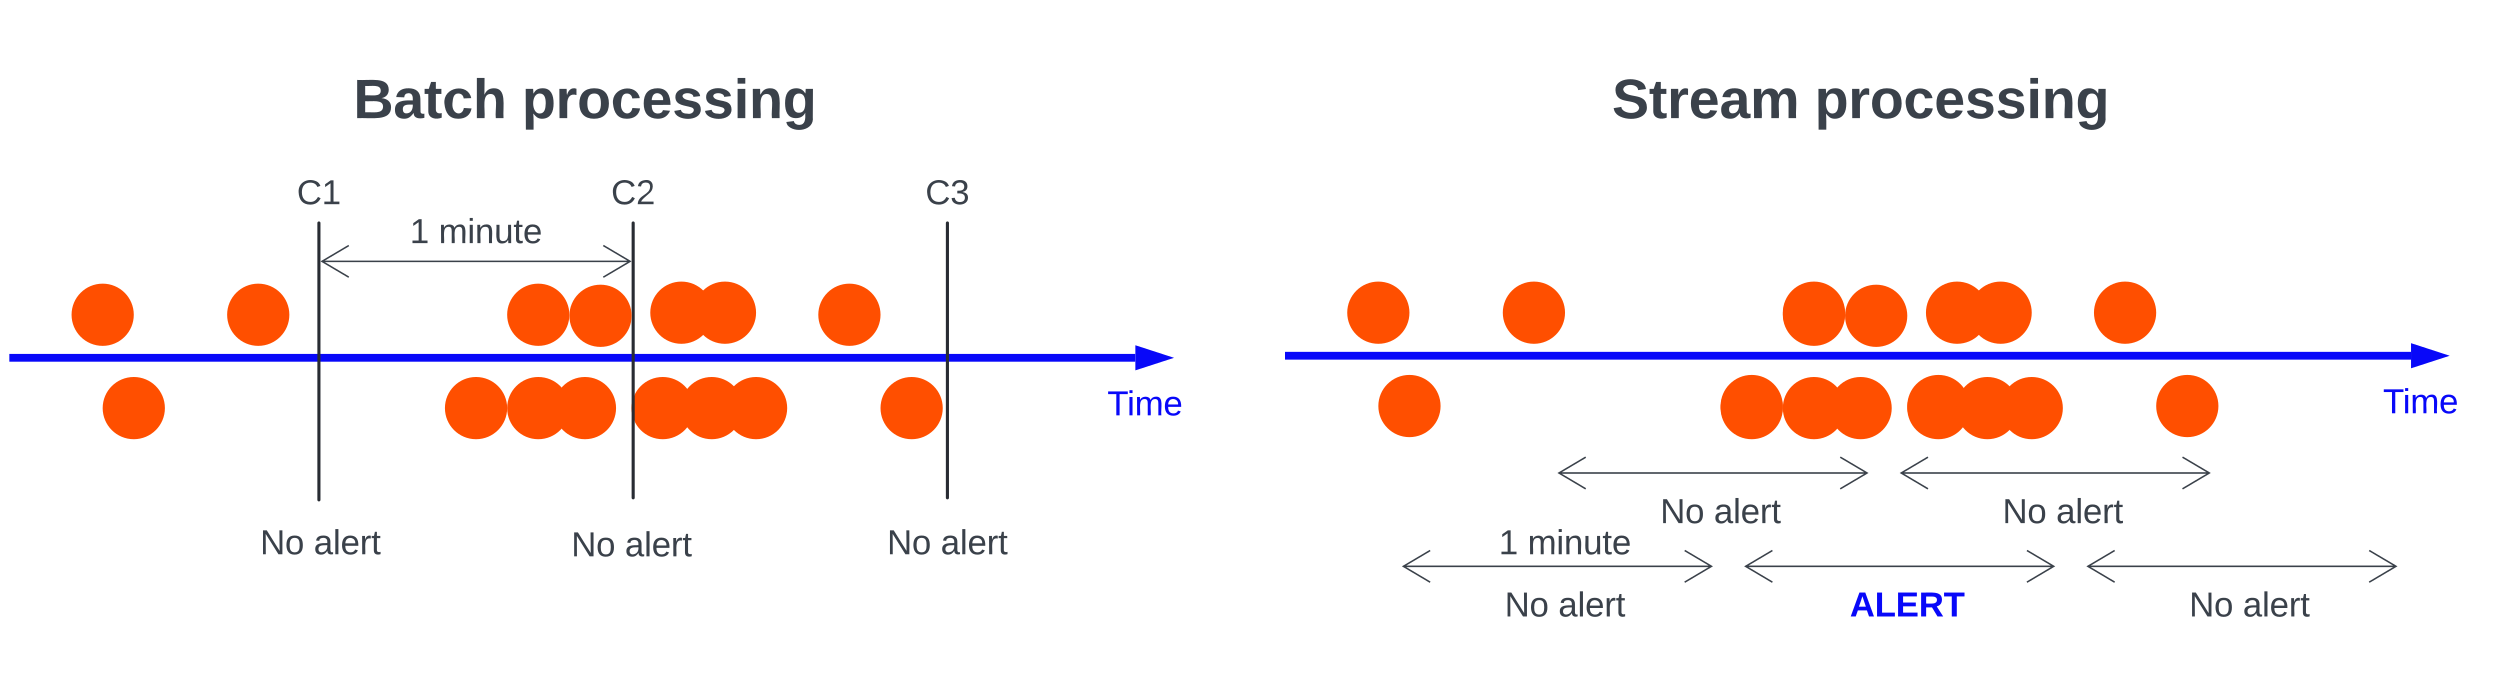 <svg xmlns="http://www.w3.org/2000/svg" xmlns:xlink="http://www.w3.org/1999/xlink" xmlns:lucid="lucid" width="1607" height="442"><g transform="translate(426 -299)" lucid:page-tab-id="0_0"><path d="M-500 0h2000v1000H-500z" fill="#fff"/><path d="M402.5 527.67h721.3M402.56 527.67H400" stroke="#0808f9" stroke-width="5" fill="none"/><path d="M1140.58 527.67l-14.27 4.63v-9.27z" stroke="#0808f9" stroke-width="5" fill="#0808f9"/><path d="M1100 546a6 6 0 0 1 6-6h48a6 6 0 0 1 6 6v28a6 6 0 0 1-6 6h-48a6 6 0 0 1-6-6z" stroke="#000" stroke-opacity="0" stroke-width="2" fill="#fff" fill-opacity="0"/><use xlink:href="#a" transform="matrix(1,0,0,1,1105,545) translate(0.802 19.653)"/><path d="M500 560c0 11.05-8.95 20-20 20s-20-8.95-20-20 8.95-20 20-20 20 8.95 20 20zM480 500c0 11.05-8.95 20-20 20s-20-8.95-20-20 8.95-20 20-20 20 8.95 20 20zM580 500c0 11.05-8.95 20-20 20s-20-8.95-20-20 8.95-20 20-20 20 8.95 20 20zM720 560c0 11.05-8.95 20-20 20s-20-8.95-20-20 8.95-20 20-20 20 8.95 20 20zM760 500c0 11.05-8.95 20-20 20s-20-8.95-20-20 8.95-20 20-20 20 8.95 20 20zM840 560c0 11.05-8.95 20-20 20s-20-8.95-20-20 8.95-20 20-20 20 8.95 20 20zM960 500c0 11.05-8.95 20-20 20s-20-8.95-20-20 8.95-20 20-20 20 8.95 20 20zM1000 560c0 11.05-8.95 20-20 20s-20-8.95-20-20 8.95-20 20-20 20 8.95 20 20z" stroke="#000" stroke-opacity="0" stroke-width="2" fill="#ff4f00"/><path d="M560 326a6 6 0 0 1 6-6h408a6 6 0 0 1 6 6v83.33a6 6 0 0 1-6 6H566a6 6 0 0 1-6-6z" stroke="#000" stroke-opacity="0" stroke-width="2" fill="#fff" fill-opacity="0"/><use xlink:href="#b" transform="matrix(1,0,0,1,565,325) translate(45.247 49.944)"/><use xlink:href="#c" transform="matrix(1,0,0,1,565,325) translate(175.519 49.944)"/><path d="M-417.5 529h721.3M-417.44 529H-420" stroke="#0808f9" stroke-width="5" fill="none"/><path d="M320.58 529l-14.27 4.63v-9.26z" stroke="#0808f9" stroke-width="5" fill="#0808f9"/><path d="M280 547.33a6 6 0 0 1 6-6h48a6 6 0 0 1 6 6v28a6 6 0 0 1-6 6h-48a6 6 0 0 1-6-6z" stroke="#000" stroke-opacity="0" stroke-width="2" fill="#fff" fill-opacity="0"/><use xlink:href="#a" transform="matrix(1,0,0,1,285,546.333) translate(0.802 19.653)"/><path d="M-320 561.33c0 11.05-8.95 20-20 20s-20-8.95-20-20c0-11.04 8.95-20 20-20s20 8.96 20 20zM-340 501.33c0 11.05-8.95 20-20 20s-20-8.95-20-20c0-11.04 8.95-20 20-20s20 8.96 20 20zM-240 501.33c0 11.05-8.95 20-20 20s-20-8.95-20-20c0-11.04 8.95-20 20-20s20 8.96 20 20zM-100 561.33c0 11.05-8.95 20-20 20s-20-8.95-20-20c0-11.04 8.95-20 20-20s20 8.96 20 20zM-60 501.33c0 11.05-8.95 20-20 20s-20-8.95-20-20c0-11.04 8.95-20 20-20s20 8.96 20 20zM20 561.33c0 11.05-8.95 20-20 20s-20-8.95-20-20c0-11.04 8.95-20 20-20s20 8.96 20 20zM140 501.33c0 11.05-8.95 20-20 20s-20-8.95-20-20c0-11.04 8.95-20 20-20s20 8.96 20 20zM180 561.33c0 11.05-8.95 20-20 20s-20-8.95-20-20c0-11.04 8.95-20 20-20s20 8.96 20 20z" stroke="#000" stroke-opacity="0" stroke-width="2" fill="#ff4f00"/><path d="M-221 442.33v178M-19 442.33V619M183 442.33V619" stroke="#282c33" stroke-width="2" stroke-linecap="round" fill="none"/><path d="M-260 326a6 6 0 0 1 6-6h408a6 6 0 0 1 6 6v83.33a6 6 0 0 1-6 6h-408a6 6 0 0 1-6-6z" stroke="#000" stroke-opacity="0" stroke-width="2" fill="#fff" fill-opacity="0"/><use xlink:href="#d" transform="matrix(1,0,0,1,-255,325) translate(56.21 49.944)"/><use xlink:href="#c" transform="matrix(1,0,0,1,-255,325) translate(164.556 49.944)"/><path d="M-291.5 386a6 6 0 0 1 6-6h129a6 6 0 0 1 6 6v78a6 6 0 0 1-6 6h-129a6 6 0 0 1-6-6z" stroke="#000" stroke-opacity="0" stroke-width="2" fill="#fff" fill-opacity="0"/><use xlink:href="#e" transform="matrix(1,0,0,1,-286.5,385) translate(51.333 45.278)"/><path d="M-89.5 386a6 6 0 0 1 6-6h129a6 6 0 0 1 6 6v78a6 6 0 0 1-6 6h-129a6 6 0 0 1-6-6z" stroke="#000" stroke-opacity="0" stroke-width="2" fill="#fff" fill-opacity="0"/><use xlink:href="#f" transform="matrix(1,0,0,1,-84.5,385) translate(51.333 45.278)"/><path d="M112.5 386a6 6 0 0 1 6-6h129a6 6 0 0 1 6 6v78a6 6 0 0 1-6 6h-129a6 6 0 0 1-6-6z" stroke="#000" stroke-opacity="0" stroke-width="2" fill="#fff" fill-opacity="0"/><use xlink:href="#g" transform="matrix(1,0,0,1,117.5,385) translate(51.333 45.278)"/><path d="M-30 561.33c0 11.05-8.95 20-20 20s-20-8.95-20-20c0-11.04 8.95-20 20-20s20 8.96 20 20zM-20 502c0 11.05-8.95 20-20 20s-20-8.95-20-20 8.95-20 20-20 20 8.95 20 20z" stroke="#000" stroke-opacity="0" stroke-width="2" fill="#ff4f00"/><path d="M-60 561.33c0 11.05-8.95 20-20 20s-20-8.95-20-20c0-11.04 8.95-20 20-20s20 8.96 20 20zM32 500c0 11.05-8.95 20-20 20s-20-8.95-20-20 8.95-20 20-20 20 8.95 20 20zM51.5 561.33c0 11.05-8.95 20-20 20s-20-8.95-20-20c0-11.04 8.95-20 20-20s20 8.96 20 20z" stroke="#000" stroke-opacity="0" stroke-width="2" fill="#ff4f00"/><path d="M60 500c0 11.05-8.95 20-20 20s-20-8.95-20-20 8.95-20 20-20 20 8.95 20 20zM80 561.33c0 11.05-8.95 20-20 20s-20-8.95-20-20c0-11.04 8.95-20 20-20s20 8.96 20 20zM720 561.33c0 11.05-8.95 20-20 20s-20-8.95-20-20c0-11.04 8.95-20 20-20s20 8.96 20 20zM760 501.33c0 11.05-8.95 20-20 20s-20-8.95-20-20c0-11.04 8.95-20 20-20s20 8.96 20 20zM840 561.33c0 11.05-8.95 20-20 20s-20-8.95-20-20c0-11.04 8.95-20 20-20s20 8.96 20 20zM790 561.33c0 11.05-8.95 20-20 20s-20-8.95-20-20c0-11.04 8.95-20 20-20s20 8.96 20 20zM800 502c0 11.05-8.95 20-20 20s-20-8.95-20-20 8.95-20 20-20 20 8.95 20 20z" stroke="#000" stroke-opacity="0" stroke-width="2" fill="#ff4f00"/><path d="M760 561.33c0 11.05-8.95 20-20 20s-20-8.95-20-20c0-11.04 8.95-20 20-20s20 8.96 20 20zM852 500c0 11.05-8.95 20-20 20s-20-8.95-20-20 8.95-20 20-20 20 8.95 20 20zM871.5 561.33c0 11.05-8.95 20-20 20s-20-8.95-20-20c0-11.04 8.95-20 20-20s20 8.96 20 20z" stroke="#000" stroke-opacity="0" stroke-width="2" fill="#ff4f00"/><path d="M880 500c0 11.05-8.95 20-20 20s-20-8.95-20-20 8.95-20 20-20 20 8.95 20 20zM900 561.33c0 11.05-8.95 20-20 20s-20-8.95-20-20c0-11.04 8.95-20 20-20s20 8.96 20 20z" stroke="#000" stroke-opacity="0" stroke-width="2" fill="#ff4f00"/><path d="M-340 626a6 6 0 0 1 6-6h228a6 6 0 0 1 6 6v48a6 6 0 0 1-6 6h-228a6 6 0 0 1-6-6z" stroke="#000" stroke-opacity="0" stroke-width="2" fill="#fff" fill-opacity="0"/><use xlink:href="#h" transform="matrix(1,0,0,1,-335,625) translate(76.204 30.278)"/><use xlink:href="#i" transform="matrix(1,0,0,1,-335,625) translate(110.71 30.278)"/><path d="M-140 627.33a6 6 0 0 1 6-6H94a6 6 0 0 1 6 6v48a6 6 0 0 1-6 6h-228a6 6 0 0 1-6-6z" stroke="#000" stroke-opacity="0" stroke-width="2" fill="#fff" fill-opacity="0"/><use xlink:href="#h" transform="matrix(1,0,0,1,-135,626.333) translate(76.204 30.278)"/><use xlink:href="#i" transform="matrix(1,0,0,1,-135,626.333) translate(110.71 30.278)"/><path d="M63 626a6 6 0 0 1 6-6h228a6 6 0 0 1 6 6v48a6 6 0 0 1-6 6H69a6 6 0 0 1-6-6z" stroke="#000" stroke-opacity="0" stroke-width="2" fill="#fff" fill-opacity="0"/><use xlink:href="#h" transform="matrix(1,0,0,1,68,625) translate(76.204 30.278)"/><use xlink:href="#i" transform="matrix(1,0,0,1,68,625) translate(110.71 30.278)"/><path d="M-219.1 467h198.2M-201.8 456.82L-219.02 467l17.22 10.18M-38.2 477.18L-20.98 467l-17.22-10.18" stroke="#3a414a" fill="none"/><path d="M-240 426a6 6 0 0 1 6-6H-6a6 6 0 0 1 6 6v48a6 6 0 0 1-6 6h-228a6 6 0 0 1-6-6z" stroke="#000" stroke-opacity="0" stroke-width="2" fill="#fff" fill-opacity="0"/><use xlink:href="#j" transform="matrix(1,0,0,1,-235,425) translate(72.469 30.278)"/><use xlink:href="#k" transform="matrix(1,0,0,1,-235,425) translate(90.988 30.278)"/><path d="M460 626a6 6 0 0 1 6-6h228a6 6 0 0 1 6 6v48a6 6 0 0 1-6 6H466a6 6 0 0 1-6-6z" stroke="#000" stroke-opacity="0" stroke-width="2" fill="#fff" fill-opacity="0"/><use xlink:href="#j" transform="matrix(1,0,0,1,465,625) translate(72.469 30.278)"/><use xlink:href="#k" transform="matrix(1,0,0,1,465,625) translate(90.988 30.278)"/><path d="M476 663.04h198.2M493.3 652.86l-17.2 10.18 17.2 10.2M656.9 673.23l17.22-10.2-17.2-10.17" stroke="#3a414a" fill="none"/><path d="M460 666a6 6 0 0 1 6-6h228a6 6 0 0 1 6 6v48a6 6 0 0 1-6 6H466a6 6 0 0 1-6-6z" stroke="#000" stroke-opacity="0" stroke-width="2" fill="#fff" fill-opacity="0"/><use xlink:href="#h" transform="matrix(1,0,0,1,465,665) translate(76.204 30.278)"/><use xlink:href="#i" transform="matrix(1,0,0,1,465,665) translate(110.71 30.278)"/><path d="M576 603.04h198.2M593.3 592.86l-17.2 10.18 17.2 10.2M756.9 613.23l17.22-10.2-17.2-10.17" stroke="#3a414a" fill="none"/><path d="M560 606a6 6 0 0 1 6-6h228a6 6 0 0 1 6 6v48a6 6 0 0 1-6 6H566a6 6 0 0 1-6-6z" stroke="#000" stroke-opacity="0" stroke-width="2" fill="#fff" fill-opacity="0"/><use xlink:href="#h" transform="matrix(1,0,0,1,565,605) translate(76.204 30.278)"/><use xlink:href="#i" transform="matrix(1,0,0,1,565,605) translate(110.71 30.278)"/><path d="M696 663.04h198.2M713.3 652.86l-17.2 10.18 17.2 10.2M876.9 673.23l17.22-10.2-17.2-10.17" stroke="#3a414a" fill="none"/><path d="M680 666a6 6 0 0 1 6-6h228a6 6 0 0 1 6 6v48a6 6 0 0 1-6 6H686a6 6 0 0 1-6-6z" stroke="#000" stroke-opacity="0" stroke-width="2" fill="#fff" fill-opacity="0"/><use xlink:href="#l" transform="matrix(1,0,0,1,685,665) translate(78.086 30.278)"/><path d="M796 603.04h198.2M813.3 592.86l-17.2 10.18 17.2 10.2M976.9 613.23l17.22-10.2-17.2-10.17" stroke="#3a414a" fill="none"/><path d="M780 606a6 6 0 0 1 6-6h228a6 6 0 0 1 6 6v48a6 6 0 0 1-6 6H786a6 6 0 0 1-6-6z" stroke="#000" stroke-opacity="0" stroke-width="2" fill="#fff" fill-opacity="0"/><g><use xlink:href="#h" transform="matrix(1,0,0,1,785,605) translate(76.204 30.278)"/><use xlink:href="#i" transform="matrix(1,0,0,1,785,605) translate(110.71 30.278)"/></g><path d="M916 663.04h198.2M933.3 652.86l-17.2 10.18 17.2 10.2M1096.9 673.23l17.22-10.2-17.2-10.17" stroke="#3a414a" fill="none"/><path d="M900 666a6 6 0 0 1 6-6h228a6 6 0 0 1 6 6v48a6 6 0 0 1-6 6H906a6 6 0 0 1-6-6z" stroke="#000" stroke-opacity="0" stroke-width="2" fill="#fff" fill-opacity="0"/><g><use xlink:href="#h" transform="matrix(1,0,0,1,905,665) translate(76.204 30.278)"/><use xlink:href="#i" transform="matrix(1,0,0,1,905,665) translate(110.71 30.278)"/></g><defs><path fill="#0808f9" d="M127-220V0H93v-220H8v-28h204v28h-85" id="m"/><path fill="#0808f9" d="M24-231v-30h32v30H24zM24 0v-190h32V0H24" id="n"/><path fill="#0808f9" d="M210-169c-67 3-38 105-44 169h-31v-121c0-29-5-50-35-48C34-165 62-65 56 0H25l-1-190h30c1 10-1 24 2 32 10-44 99-50 107 0 11-21 27-35 58-36 85-2 47 119 55 194h-31v-121c0-29-5-49-35-48" id="o"/><path fill="#0808f9" d="M100-194c63 0 86 42 84 106H49c0 40 14 67 53 68 26 1 43-12 49-29l28 8c-11 28-37 45-77 45C44 4 14-33 15-96c1-61 26-98 85-98zm52 81c6-60-76-77-97-28-3 7-6 17-6 28h103" id="p"/><g id="a"><use transform="matrix(0.062,0,0,0.062,0,0)" xlink:href="#m"/><use transform="matrix(0.062,0,0,0.062,12.716,0)" xlink:href="#n"/><use transform="matrix(0.062,0,0,0.062,17.593,0)" xlink:href="#o"/><use transform="matrix(0.062,0,0,0.062,36.049,0)" xlink:href="#p"/></g><path fill="#3a414a" d="M169-182c-1-43-94-46-97-3 18 66 151 10 154 114 3 95-165 93-204 36-6-8-10-19-12-30l50-8c3 46 112 56 116 5-17-69-150-10-154-114-4-87 153-88 188-35 5 8 8 18 10 28" id="q"/><path fill="#3a414a" d="M115-3C79 11 28 4 28-45v-112H4v-33h27l15-45h31v45h36v33H77v99c-1 23 16 31 38 25v30" id="r"/><path fill="#3a414a" d="M135-150c-39-12-60 13-60 57V0H25l-1-190h47c2 13-1 29 3 40 6-28 27-53 61-41v41" id="s"/><path fill="#3a414a" d="M185-48c-13 30-37 53-82 52C43 2 14-33 14-96s30-98 90-98c62 0 83 45 84 108H66c0 31 8 55 39 56 18 0 30-7 34-22zm-45-69c5-46-57-63-70-21-2 6-4 13-4 21h74" id="t"/><path fill="#3a414a" d="M133-34C117-15 103 5 69 4 32 3 11-16 11-54c-1-60 55-63 116-61 1-26-3-47-28-47-18 1-26 9-28 27l-52-2c7-38 36-58 82-57s74 22 75 68l1 82c-1 14 12 18 25 15v27c-30 8-71 5-69-32zm-48 3c29 0 43-24 42-57-32 0-66-3-65 30 0 17 8 27 23 27" id="u"/><path fill="#3a414a" d="M220-157c-53 9-28 100-34 157h-49v-107c1-27-5-49-29-50C55-147 81-57 75 0H25l-1-190h47c2 12-1 28 3 38 10-53 101-56 108 0 13-22 24-43 59-42 82 1 51 116 57 194h-49v-107c-1-25-5-48-29-50" id="v"/><g id="b"><use transform="matrix(0.099,0,0,0.099,0,0)" xlink:href="#q"/><use transform="matrix(0.099,0,0,0.099,23.704,0)" xlink:href="#r"/><use transform="matrix(0.099,0,0,0.099,35.457,0)" xlink:href="#s"/><use transform="matrix(0.099,0,0,0.099,49.284,0)" xlink:href="#t"/><use transform="matrix(0.099,0,0,0.099,69.037,0)" xlink:href="#u"/><use transform="matrix(0.099,0,0,0.099,88.79,0)" xlink:href="#v"/></g><path fill="#3a414a" d="M135-194c53 0 70 44 70 98 0 56-19 98-73 100-31 1-45-17-59-34 3 33 2 69 2 105H25l-1-265h48c2 10 0 23 3 31 11-24 29-35 60-35zM114-30c33 0 39-31 40-66 0-38-9-64-40-64-56 0-55 130 0 130" id="w"/><path fill="#3a414a" d="M110-194c64 0 96 36 96 99 0 64-35 99-97 99-61 0-95-36-95-99 0-62 34-99 96-99zm-1 164c35 0 45-28 45-65 0-40-10-65-43-65-34 0-45 26-45 65 0 36 10 65 43 65" id="x"/><path fill="#3a414a" d="M190-63c-7 42-38 67-86 67-59 0-84-38-90-98-12-110 154-137 174-36l-49 2c-2-19-15-32-35-32-30 0-35 28-38 64-6 74 65 87 74 30" id="y"/><path fill="#3a414a" d="M137-138c1-29-70-34-71-4 15 46 118 7 119 86 1 83-164 76-172 9l43-7c4 19 20 25 44 25 33 8 57-30 24-41C81-84 22-81 20-136c-2-80 154-74 161-7" id="z"/><path fill="#3a414a" d="M25-224v-37h50v37H25zM25 0v-190h50V0H25" id="A"/><path fill="#3a414a" d="M135-194c87-1 58 113 63 194h-50c-7-57 23-157-34-157-59 0-34 97-39 157H25l-1-190h47c2 12-1 28 3 38 12-26 28-41 61-42" id="B"/><path fill="#3a414a" d="M195-6C206 82 75 100 31 46c-4-6-6-13-8-21l49-6c3 16 16 24 34 25 40 0 42-37 40-79-11 22-30 35-61 35-53 0-70-43-70-97 0-56 18-96 73-97 30 0 46 14 59 34l2-30h47zm-90-29c32 0 41-27 41-63 0-35-9-62-40-62-32 0-39 29-40 63 0 36 9 62 39 62" id="C"/><g id="c"><use transform="matrix(0.099,0,0,0.099,0,0)" xlink:href="#w"/><use transform="matrix(0.099,0,0,0.099,21.63,0)" xlink:href="#s"/><use transform="matrix(0.099,0,0,0.099,35.457,0)" xlink:href="#x"/><use transform="matrix(0.099,0,0,0.099,57.086,0)" xlink:href="#y"/><use transform="matrix(0.099,0,0,0.099,76.84,0)" xlink:href="#t"/><use transform="matrix(0.099,0,0,0.099,96.593,0)" xlink:href="#z"/><use transform="matrix(0.099,0,0,0.099,116.346,0)" xlink:href="#z"/><use transform="matrix(0.099,0,0,0.099,136.099,0)" xlink:href="#A"/><use transform="matrix(0.099,0,0,0.099,145.975,0)" xlink:href="#B"/><use transform="matrix(0.099,0,0,0.099,167.605,0)" xlink:href="#C"/></g><path fill="#3a414a" d="M182-130c37 4 62 22 62 59C244 23 116-4 24 0v-248c84 5 203-23 205 63 0 31-19 50-47 55zM76-148c40-3 101 13 101-30 0-44-60-28-101-31v61zm0 110c48-3 116 14 116-37 0-48-69-32-116-35v72" id="D"/><path fill="#3a414a" d="M114-157C55-157 80-60 75 0H25v-261h50l-1 109c12-26 28-41 61-42 86-1 58 113 63 194h-50c-7-57 23-157-34-157" id="E"/><g id="d"><use transform="matrix(0.099,0,0,0.099,0,0)" xlink:href="#D"/><use transform="matrix(0.099,0,0,0.099,25.58,0)" xlink:href="#u"/><use transform="matrix(0.099,0,0,0.099,45.333,0)" xlink:href="#r"/><use transform="matrix(0.099,0,0,0.099,57.086,0)" xlink:href="#y"/><use transform="matrix(0.099,0,0,0.099,76.84,0)" xlink:href="#E"/></g><path fill="#3a414a" d="M212-179c-10-28-35-45-73-45-59 0-87 40-87 99 0 60 29 101 89 101 43 0 62-24 78-52l27 14C228-24 195 4 139 4 59 4 22-46 18-125c-6-104 99-153 187-111 19 9 31 26 39 46" id="F"/><path fill="#3a414a" d="M27 0v-27h64v-190l-56 39v-29l58-41h29v221h61V0H27" id="G"/><g id="e"><use transform="matrix(0.062,0,0,0.062,0,0)" xlink:href="#F"/><use transform="matrix(0.062,0,0,0.062,15.988,0)" xlink:href="#G"/></g><path fill="#3a414a" d="M101-251c82-7 93 87 43 132L82-64C71-53 59-42 53-27h129V0H18c2-99 128-94 128-182 0-28-16-43-45-43s-46 15-49 41l-32-3c6-41 34-60 81-64" id="H"/><g id="f"><use transform="matrix(0.062,0,0,0.062,0,0)" xlink:href="#F"/><use transform="matrix(0.062,0,0,0.062,15.988,0)" xlink:href="#H"/></g><path fill="#3a414a" d="M126-127c33 6 58 20 58 59 0 88-139 92-164 29-3-8-5-16-6-25l32-3c6 27 21 44 54 44 32 0 52-15 52-46 0-38-36-46-79-43v-28c39 1 72-4 72-42 0-27-17-43-46-43-28 0-47 15-49 41l-32-3c6-42 35-63 81-64 48-1 79 21 79 65 0 36-21 52-52 59" id="I"/><g id="g"><use transform="matrix(0.062,0,0,0.062,0,0)" xlink:href="#F"/><use transform="matrix(0.062,0,0,0.062,15.988,0)" xlink:href="#I"/></g><path fill="#3a414a" d="M190 0L58-211 59 0H30v-248h39L202-35l-2-213h31V0h-41" id="J"/><path fill="#3a414a" d="M100-194c62-1 85 37 85 99 1 63-27 99-86 99S16-35 15-95c0-66 28-99 85-99zM99-20c44 1 53-31 53-75 0-43-8-75-51-75s-53 32-53 75 10 74 51 75" id="K"/><g id="h"><use transform="matrix(0.062,0,0,0.062,0,0)" xlink:href="#J"/><use transform="matrix(0.062,0,0,0.062,15.988,0)" xlink:href="#K"/></g><path fill="#3a414a" d="M141-36C126-15 110 5 73 4 37 3 15-17 15-53c-1-64 63-63 125-63 3-35-9-54-41-54-24 1-41 7-42 31l-33-3c5-37 33-52 76-52 45 0 72 20 72 64v82c-1 20 7 32 28 27v20c-31 9-61-2-59-35zM48-53c0 20 12 33 32 33 41-3 63-29 60-74-43 2-92-5-92 41" id="L"/><path fill="#3a414a" d="M24 0v-261h32V0H24" id="M"/><path fill="#3a414a" d="M100-194c63 0 86 42 84 106H49c0 40 14 67 53 68 26 1 43-12 49-29l28 8c-11 28-37 45-77 45C44 4 14-33 15-96c1-61 26-98 85-98zm52 81c6-60-76-77-97-28-3 7-6 17-6 28h103" id="N"/><path fill="#3a414a" d="M114-163C36-179 61-72 57 0H25l-1-190h30c1 12-1 29 2 39 6-27 23-49 58-41v29" id="O"/><path fill="#3a414a" d="M59-47c-2 24 18 29 38 22v24C64 9 27 4 27-40v-127H5v-23h24l9-43h21v43h35v23H59v120" id="P"/><g id="i"><use transform="matrix(0.062,0,0,0.062,0,0)" xlink:href="#L"/><use transform="matrix(0.062,0,0,0.062,12.346,0)" xlink:href="#M"/><use transform="matrix(0.062,0,0,0.062,17.222,0)" xlink:href="#N"/><use transform="matrix(0.062,0,0,0.062,29.568,0)" xlink:href="#O"/><use transform="matrix(0.062,0,0,0.062,36.914,0)" xlink:href="#P"/></g><use transform="matrix(0.062,0,0,0.062,0,0)" xlink:href="#G" id="j"/><path fill="#3a414a" d="M210-169c-67 3-38 105-44 169h-31v-121c0-29-5-50-35-48C34-165 62-65 56 0H25l-1-190h30c1 10-1 24 2 32 10-44 99-50 107 0 11-21 27-35 58-36 85-2 47 119 55 194h-31v-121c0-29-5-49-35-48" id="Q"/><path fill="#3a414a" d="M24-231v-30h32v30H24zM24 0v-190h32V0H24" id="R"/><path fill="#3a414a" d="M117-194c89-4 53 116 60 194h-32v-121c0-31-8-49-39-48C34-167 62-67 57 0H25l-1-190h30c1 10-1 24 2 32 11-22 29-35 61-36" id="S"/><path fill="#3a414a" d="M84 4C-5 8 30-112 23-190h32v120c0 31 7 50 39 49 72-2 45-101 50-169h31l1 190h-30c-1-10 1-25-2-33-11 22-28 36-60 37" id="T"/><g id="k"><use transform="matrix(0.062,0,0,0.062,0,0)" xlink:href="#Q"/><use transform="matrix(0.062,0,0,0.062,18.457,0)" xlink:href="#R"/><use transform="matrix(0.062,0,0,0.062,23.333,0)" xlink:href="#S"/><use transform="matrix(0.062,0,0,0.062,35.679,0)" xlink:href="#T"/><use transform="matrix(0.062,0,0,0.062,48.025,0)" xlink:href="#P"/><use transform="matrix(0.062,0,0,0.062,54.198,0)" xlink:href="#N"/></g><path fill="#0808f9" d="M199 0l-22-63H83L61 0H9l90-248h61L250 0h-51zm-33-102l-36-108c-10 38-24 72-36 108h72" id="U"/><path fill="#0808f9" d="M24 0v-248h52v208h133V0H24" id="V"/><path fill="#0808f9" d="M24 0v-248h195v40H76v63h132v40H76v65h150V0H24" id="W"/><path fill="#0808f9" d="M240-174c0 40-23 61-54 70L253 0h-59l-57-94H76V0H24v-248c93 4 217-23 216 74zM76-134c48-2 112 12 112-38 0-48-66-32-112-35v73" id="X"/><path fill="#0808f9" d="M136-208V0H84v-208H4v-40h212v40h-80" id="Y"/><g id="l"><use transform="matrix(0.062,0,0,0.062,0,0)" xlink:href="#U"/><use transform="matrix(0.062,0,0,0.062,15.988,0)" xlink:href="#V"/><use transform="matrix(0.062,0,0,0.062,29.506,0)" xlink:href="#W"/><use transform="matrix(0.062,0,0,0.062,44.321,0)" xlink:href="#X"/><use transform="matrix(0.062,0,0,0.062,60.309,0)" xlink:href="#Y"/></g></defs></g></svg>